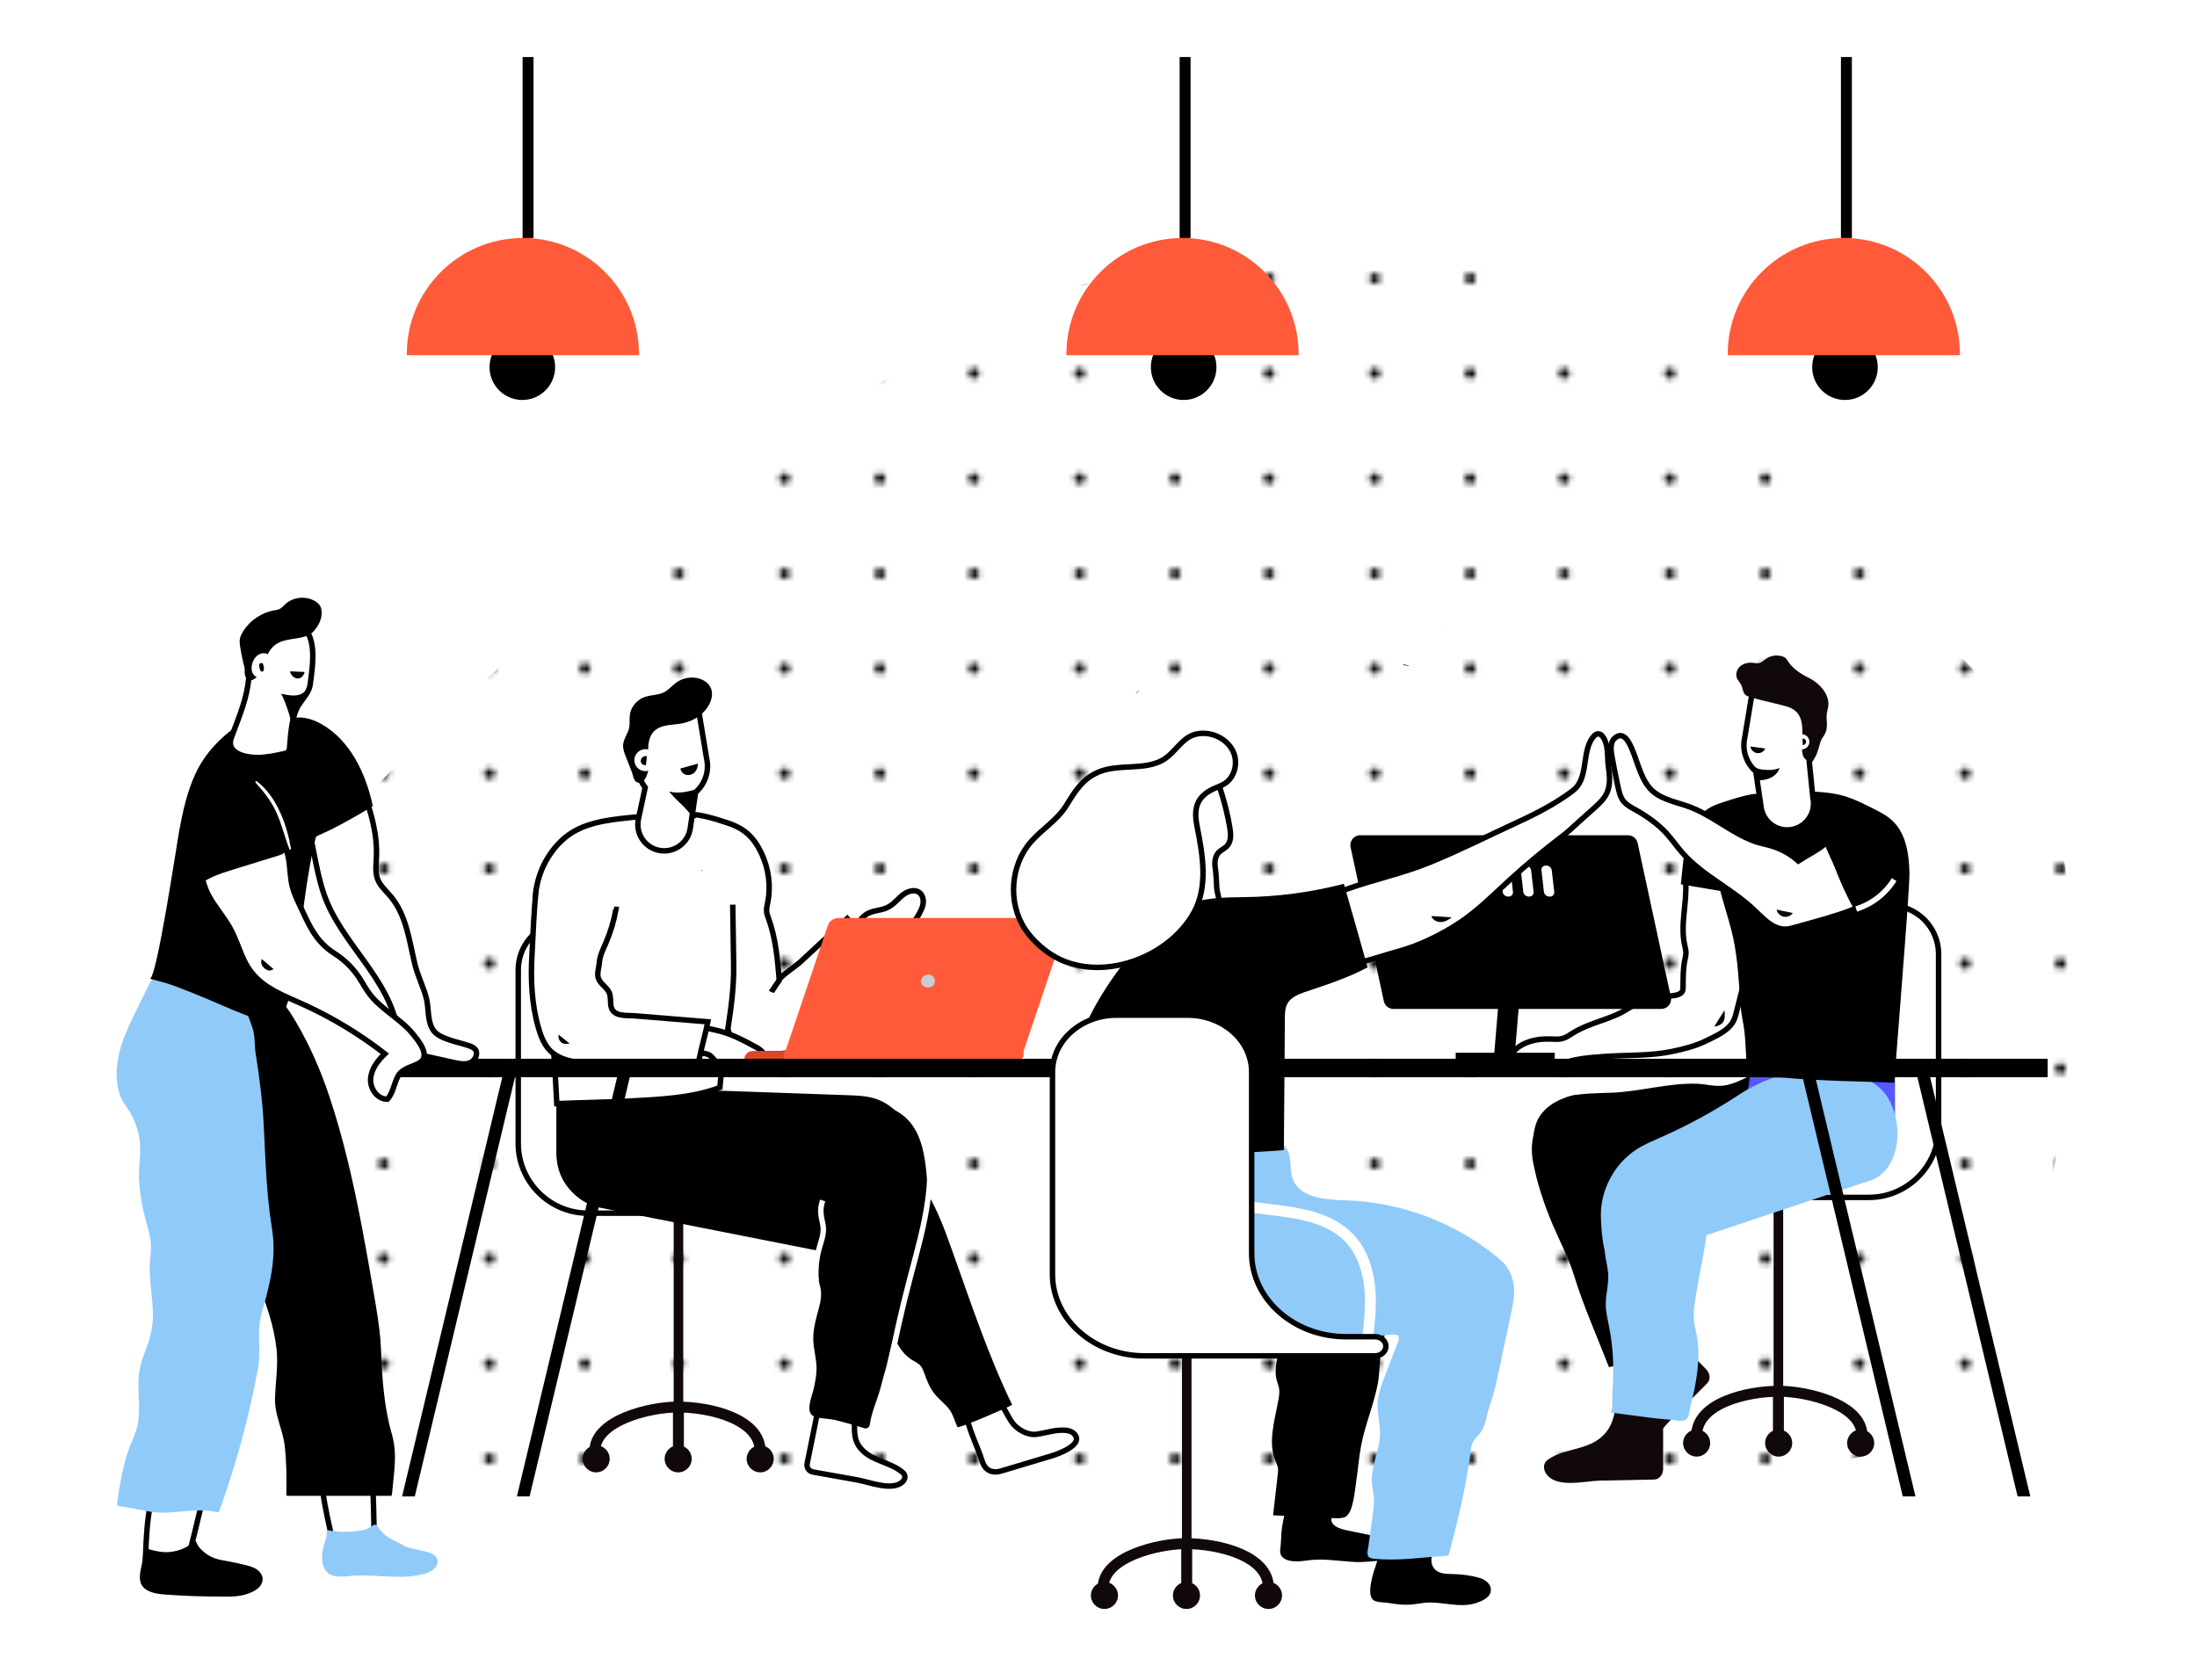 <?xml version="1.0" encoding="utf-8"?>
<!-- Generator: Adobe Illustrator 16.0.0, SVG Export Plug-In . SVG Version: 6.00 Build 0)  -->
<!DOCTYPE svg PUBLIC "-//W3C//DTD SVG 1.1//EN" "http://www.w3.org/Graphics/SVG/1.1/DTD/svg11.dtd">
<svg version="1.1" xmlns="http://www.w3.org/2000/svg" xmlns:xlink="http://www.w3.org/1999/xlink" x="0px" y="0px"
	 width="401.98px" height="307.485px" viewBox="0 0 401.98 307.485" enable-background="new 0 0 401.98 307.485"
	 xml:space="preserve">
<pattern  x="-43.101" y="-79.099" width="54" height="54" patternUnits="userSpaceOnUse" id="New_Pattern_2" viewBox="0 -54 54 54" overflow="visible">
	<g>
		<polygon fill="none" points="0,-54 54,-54 54,0 0,0 		"/>
		<polygon fill="#FFFFFF" points="54,0 0,0 0,-54 54,-54 		"/>
		<path d="M4.329-49.388c0.037-0.533,0.499-0.935,1.032-0.898c0.533,0.037,0.935,0.499,0.898,1.032
			c-0.037,0.533-0.499,0.935-1.032,0.898C4.694-48.393,4.292-48.855,4.329-49.388z"/>
		<path d="M23.685-49.388c0.037-0.533,0.499-0.935,1.032-0.898s0.935,0.499,0.897,1.032c-0.037,0.533-0.499,0.935-1.032,0.898
			S23.647-48.855,23.685-49.388z"/>
		<path d="M41.148-49.388c0.037-0.533,0.499-0.935,1.032-0.898c0.533,0.037,0.935,0.499,0.897,1.032
			c-0.037,0.533-0.499,0.935-1.032,0.898C41.513-48.393,41.111-48.855,41.148-49.388z"/>
		<path d="M4.329-32.024c0.037-0.533,0.499-0.935,1.032-0.897c0.533,0.037,0.935,0.499,0.898,1.032s-0.499,0.935-1.032,0.897
			C4.694-31.029,4.292-31.491,4.329-32.024z"/>
		<path d="M23.685-32.024c0.037-0.533,0.499-0.935,1.032-0.897s0.935,0.499,0.897,1.032s-0.499,0.935-1.032,0.897
			S23.647-31.491,23.685-32.024z"/>
		<path d="M41.148-32.024c0.037-0.533,0.499-0.935,1.032-0.897c0.533,0.037,0.935,0.499,0.897,1.032s-0.499,0.935-1.032,0.897
			C41.513-31.029,41.111-31.491,41.148-32.024z"/>
		<path d="M4.329-14.66c0.037-0.533,0.499-0.935,1.032-0.897c0.533,0.037,0.935,0.499,0.898,1.032s-0.499,0.935-1.032,0.897
			C4.694-13.665,4.292-14.127,4.329-14.66z"/>
		<path d="M23.685-14.66c0.037-0.533,0.499-0.935,1.032-0.897s0.935,0.499,0.897,1.032s-0.499,0.935-1.032,0.897
			C24.049-13.665,23.647-14.127,23.685-14.66z"/>
		<path d="M41.148-14.66c0.037-0.533,0.499-0.935,1.032-0.897c0.533,0.037,0.935,0.499,0.897,1.032s-0.499,0.935-1.032,0.897
			C41.513-13.665,41.111-14.127,41.148-14.66z"/>
	</g>
</pattern>
<g id="BACKGROUND" display="none">
	<rect id="XMLID_28_" x="-43.101" y="-79.099" display="inline" fill="#FFFFFF" width="500" height="500"/>
</g>
<g id="OBJEKTS">
	<g id="XMLID_55_" display="none">
	</g>
	<g id="XMLID_122_" display="none">
	</g>
	<path fill="url(#New_Pattern_2)" d="M113.712,270.612c-2.69-0.027-5.38-0.056-8.07-0.084c-17.366-0.18-35.972-0.747-50.057-10.905
		c-20.873-15.055-26.916-43.941-18.685-67.099c8.457-23.792,25.435-42.897,43.153-59.88c20.47-19.62,42.513-37.359,65.808-52.96
		c23.938-16.032,49.826-30.021,77.814-34.033c25.09-3.596,51.098,1.417,73.364,13.417c8.043,4.334,16.313,7.721,21.879,15.063
		c8.485,11.191,16.295,22.41,26.146,32.531c8.137,8.361,17.626,16.083,23.913,25.96c6.9,10.842,9.145,23.478,9.822,36.124
		c1.283,23.95-2.047,48.138-9.754,70.851c-2.556,7.531-5.836,15.245-12.062,20.194c-5.258,4.181-12.017,5.902-18.607,7.201
		c-28.53,5.626-57.853,5.347-86.932,5.045C205.534,271.563,159.623,271.087,113.712,270.612z"/>
	<path d="M237.07,285.725c0.752,0.014,1.505-0.083,2.074-0.165c2.95-0.425,5.912,0.138,8.86,0.283
		c1.463,0.072,2.834-0.146,4.279-0.226c1.122-0.062,2.186,0.029,3.135-0.751c0.532-0.438,0.871-1.169,0.675-1.829
		c-0.281-0.945-1.416-1.291-2.382-1.49c-2.359-0.487-4.72-0.974-7.079-1.461c-0.952-0.196-2.8-0.601-3.015-1.781
		c-0.104-0.57,0.226-1.53,0.281-2.13c0.068-0.748,0.12-1.497,0.152-2.247c0.061-1.36,0.495-2.689-1.222-2.782
		c-1.835-0.099-3.67-0.197-5.505-0.297c-0.175-0.009-0.357-0.017-0.515,0.059c-0.274,0.133-0.377,0.466-0.45,0.762
		c-0.251,1.012-0.502,2.023-0.753,3.035c-0.39,1.571-0.78,3.146-1.027,4.747c-0.176,1.137-0.154,2.284-0.265,3.427
		c-0.067,0.699-0.256,1.397,0.259,1.98C235.145,285.506,236.107,285.707,237.07,285.725z"/>
	<path d="M250.773,291.895c0.099,0.47,0.31,0.835,0.679,1.021c0.733,0.369,1.988,0.303,2.794,0.445
		c1.324,0.234,2.672,0.378,4.018,0.26c0.997-0.087,1.979-0.315,2.979-0.356c2.848-0.117,5.756,0.973,8.565,0.166
		c0.97-0.278,2.609-0.904,2.901-2.011c0.384-1.454-0.911-2.37-2.115-2.706c-1.549-0.432-3.157-0.628-4.766-0.669
		c-0.65-0.016-1.309-0.008-1.943-0.153c-1.616-0.372-2.249-1.678-1.886-3.176c0.484-1.998,0.947-4.002,1.418-6.004
		c-3.291-0.453-6.628,0.098-9.904,0.647c-0.203,0.034-0.423,0.076-0.562,0.229c-0.104,0.114-0.145,0.271-0.181,0.421
		c-0.521,2.182-0.255,4.237-0.987,6.326C251.43,287.343,250.425,290.256,250.773,291.895z"/>
	<path fill="#FFFFFF" stroke="#000000" stroke-miterlimit="10" d="M159.35,166.923c0.629-0.222,1.308-0.329,1.962-0.48
		c1.245-0.288,1.976-0.883,2.86-1.751c0.562-0.552,1.136-1.123,1.859-1.434c2.305-0.99,3.467,1.015,2.621,2.996
		c-0.663,1.552-1.723,3.151-3.266,3.929c-1.705,0.859-3.449,0.914-4.981,2.133c-0.39,0.31-4.449,3.722-4.279,3.933
		c-0.761-0.946-2.409-3.004-2.318-4.279c1.139-0.331,1.909-1.131,2.562-2.094c0.638-0.941,1.222-1.98,2.188-2.58
		C158.807,167.14,159.074,167.021,159.35,166.923z"/>
	<g>
		<g>
			<rect id="XMLID_696_" x="123.26" y="218.864" fill="#110809" width="1.751" height="38.618"/>
			<path id="XMLID_695_" fill="none" stroke="#110809" stroke-width="2" stroke-miterlimit="10" d="M108.828,265.585
				c0-5.703,10.09-8.094,15.132-8.104c6.001-0.012,15.132,2.201,15.132,8.104"/>
			
				<line id="XMLID_694_" fill="none" stroke="#110809" stroke-width="2" stroke-miterlimit="10" x1="124.13" y1="267.11" x2="124.13" y2="257.638"/>
			<circle id="XMLID_693_" fill="#110809" cx="139.092" cy="266.961" r="2.476"/>
			<circle id="XMLID_692_" fill="#110809" cx="124.085" cy="266.961" r="2.476"/>
			<circle id="XMLID_691_" fill="#110809" cx="109.078" cy="266.961" r="2.476"/>
			<path id="XMLID_690_" fill="#FFFFFF" stroke="#000000" stroke-miterlimit="10" d="M122.435,205.901v-28.413
				c0-4.918-3.986-8.904-8.904-8.904h-9.805c-4.917,0-8.904,3.986-8.904,8.904v31.765c0,7.016,5.74,12.756,12.756,12.756h14.685
				h17.279c0.829,0,1.501-0.672,1.501-1.501l0,0c0-0.829-0.672-1.501-1.501-1.501h-4.002
				C128.302,219.006,122.435,213.139,122.435,205.901z"/>
		</g>
		<g>
			<g id="XMLID_609_">
				<path id="XMLID_697_" fill="#FFFFFF" stroke="#000000" stroke-miterlimit="10" d="M184.42,259.064
					c0.237,0.425,0.484,0.844,0.763,1.241c0.889,1.262,2.829,2.376,4.422,2.165c1.715-0.226,3.395-0.834,5.123-0.75
					c0.636,0.031,1.306,0.177,1.762,0.621c1.996,1.945-2.762,3.685-4.071,4.077c-2.978,0.893-5.956,1.785-8.934,2.678
					c-0.559,0.167-1.143,0.336-1.717,0.231c-1.222-0.175-1.745-0.991-2.082-2.017c-0.429-1.306-0.941-2.558-1.458-3.846
					c-0.834-2.079-1.496-4.227-1.977-6.415c-0.134-0.61-0.253-1.253-0.079-1.853c0.255-0.877,1.186-1.624,2.1-1.622
					c0.409,0.001,0.806,0.126,1.196,0.249C182.224,254.694,183.081,256.658,184.42,259.064z"/>
				<path d="M167.488,213.361c0.063-1.976-0.19-3.951-0.88-5.798c-1.082-2.898-3.331-5.439-6.257-6.446
					c-1.654-0.568-3.432-0.636-5.18-0.697c-7.555-0.268-15.111-0.534-22.666-0.802c-6.572-0.231-14.167,5.095-13.966,12.311
					c0.124,4.461,3.168,9.095,7.979,9.241c0.106,0.004,0.211-0.008,0.316-0.004c7.178,0.039,14.356,0.078,21.534,0.117
					c5.044,0.027,11.625,2.118,16.181-0.665c0.635-0.389,1.235-0.857,1.659-1.47c0.496-0.715,0.72-1.58,0.889-2.434
					C167.314,215.613,167.452,214.487,167.488,213.361z"/>
				<path id="XMLID_666_" d="M137.985,210.902c6.931,3.768-5.85,10.246-12.51,10.267l-11.573,0.019
					c-6.702,0-11.899-3.359-12.109-9.971v-19.998l25.66,0.063C127.453,191.282,130.456,206.809,137.985,210.902z"/>
				<path d="M163.063,214.011c-5.386-3.591-27.126-8.866-30.088-10.031c-5.867-2.31-12.333-3.274-18.603-2.447
					c-5.316,0.701-10.892,1.6-12.212,7.6c-1.182,5.373,2.216,10.687,7.589,11.869c0.122,0.026,0.243,0.039,0.364,0.065l49.933,9.86
					c0.11,0.029,0.217,0.065,0.33,0.09c0.267,0.06,0.533,0.103,0.804,0.134c3.921,0.445,7.078-1.837,7.944-5.775
					C170.072,221.066,167.609,217.042,163.063,214.011z"/>
				<path id="XMLID_698_" fill="#FFFFFF" stroke="#000000" stroke-miterlimit="10" d="M156.342,261.431
					c0.02,1.497,0.229,2.812,1.563,4.079c1.96,1.864,5.001,2.128,7.109,3.823c0.19,0.152,0.377,0.323,0.476,0.546
					c0.193,0.435-0.007,0.963-0.351,1.292c-1.851,1.766-6.103,0.036-8.26-0.349c-2.715-0.483-5.429-0.968-8.144-1.452
					c-0.723-0.126-1.199-0.823-1.054-1.542l1.564-7.739l0.223-1.146c0.37-1.899,2.229-3.123,4.119-2.712
					c1.634,0.355,2.762,1.893,2.764,3.593C156.35,260.384,156.334,260.918,156.342,261.431z"/>
				<path fill="#FFFFFF" stroke="#000000" stroke-miterlimit="10" d="M128.588,162.654c-0.214-1.121-0.428-2.241-0.642-3.362
					c0.816,4.858,1.596,9.722,2.339,14.592c0.701,4.595,1.158,9.265,2.635,13.695c0.487,1.501,1.219,4.16,2.917,4.769
					c2.154,0.771,3.576,0.449,5.742,0.473c0.931,0.01,1.875,0.018,2.774-0.223c2.51-0.67,4.121-3.086,5.222-5.438
					c1.227-2.621,2.451-4.329,4.796-6.046c1.63-1.193,3.201-2.467,4.706-3.815c0.554-0.496,1.948-1.384,2.205-2.077
					c0.29-0.781-0.187-1.059-0.75-1.633c-1.814-1.849-3.82-3.538-5.529-5.487c-1.694,1.567-3.388,3.135-5.081,4.702
					c-1.206,1.115-2.411,2.23-3.616,3.347c-0.58,0.536-3.768,2.673-3.723,3.203c-0.322-3.804-0.655-7.659-1.956-11.247
					c-0.149-0.412-0.313-0.826-0.358-1.262c-0.061-0.579,0.089-1.155,0.204-1.726c0.602-3.005,0.158-6.187-1.143-8.954
					c-1.381-2.938-3.117-4.558-6.146-5.553c-1.826-0.6-3.663-1.202-5.564-1.482c-0.319-0.047-0.75-0.014-0.822,0.3
					c-0.028,0.123,0.015,0.25,0.042,0.373 M129.931,167.521c0.091-0.015,0.193-0.032,0.318-0.054L129.931,167.521z M129.622,167.573
					c0,0,0.044-0.007,0.108-0.018L129.622,167.573z"/>
				<path d="M185.186,257.074c-4.394-9.104-7.546-18.642-10.941-28.151c-1.625-4.555-3.305-9.234-6.294-13.1
					c-1.386-1.792-2.65-3.175-4.944-3.669c-2.058-0.443-4.243-0.201-6.275,0.259c-1.137,0.257-2.152,0.858-3.276,1.11
					c-1.518,0.342-3.866-0.021-4.467,1.889c-0.271,0.859-0.114,1.791,0.091,2.669c0.336,1.446,0.796,2.864,1.371,4.234
					c0.74,1.763,1.673,3.446,2.295,5.255c0.473,1.378,0.763,2.817,1.313,4.166c0.882,2.161,2.429,4.031,4.328,5.39
					c1.151,0.823,2.466,1.5,3.276,2.661c0.595,0.852,0.648,1.729,0.998,2.652c0.917,2.422,1.968,5.012,4.16,6.39
					c0.578,0.363,1.235,0.642,1.665,1.173c0.292,0.362,0.452,0.811,0.609,1.249c0.473,1.322,0.985,2.658,1.854,3.761
					c0.785,0.995,1.822,1.753,2.619,2.734c0.841,1.036,1.048,2.236,1.627,3.403C175.364,261.488,185.246,257.198,185.186,257.074z"
					/>
				<path fill="#FFFFFF" stroke="#000000" stroke-miterlimit="10" d="M119.157,149.216c-1.299,0.134-2.598,0.268-3.897,0.401
					c-4.136,0.426-8.527,0.953-11.762,3.566c-3.845,3.107-6.187,8.642-5.354,13.533c0.458,2.689,1.307,5.312,1.599,8.03
					c0.972,9.051,1.684,18.13,2.134,27.222c4.396-0.204,8.8-0.239,13.2-0.471c5.393-0.282,11.466-0.52,16.639-2.478
					c0.603-7.498,2.639-14.906,2.522-22.434c-0.057-3.679-0.114-7.357-0.171-11.036"/>
				<path d="M166.35,237.204c0.102-0.216,0.202-0.433,0.299-0.651c0.194-0.438,0.34-0.89,0.462-1.353
					c1.419-5.382,3.297-11.216,2.714-17.025c-0.509-5.073-0.467-11.528-5.397-14.616c-4.095-2.564-9.796-4.242-13.347,0.011
					c-0.746,0.894-1.252,1.97-1.562,3.093c-2.167,7.875,1.455,14.663,0.415,22.037c-0.261,1.853-0.521,3.749-0.146,5.582
					c0.125,0.609,0.319,1.205,0.401,1.821c0.2,1.513-0.287,3.02-0.688,4.492c-0.425,1.563-0.759,3.174-0.688,4.793
					c0.073,1.663,0.573,3.29,0.591,4.955c0.013,1.221-0.233,2.429-0.478,3.625c-0.316,1.544-1.824,4.667,0.183,5.303
					c1.232,0.391,2.664,0.313,3.939,0.645c0.418,0.109,3.508,0.904,5.091,1.443c0.465,0.159,0.941-0.158,1.005-0.646
					c0.289-2.188,1.341-4.491,1.917-6.556c0.761-2.73,1.468-5.475,2.122-8.231c0.314-1.325,0.616-2.654,1.038-3.948
					C164.769,240.292,165.608,238.775,166.35,237.204z"/>
				<path fill="#FFFFFF" stroke="#000000" stroke-miterlimit="10" d="M129.28,138.759l-1.551-9.396l-6.058,1.409
					c-3.843,0.894-6.234,4.734-5.34,8.578l0.534,2.297c0.216,0.928,0.629,1.757,1.179,2.462l-1.218,5.698
					c-0.615,2.682,1.135,5.333,3.842,5.822c2.708,0.489,5.274-1.383,5.636-4.111l0.962-6.517
					C128.979,143.5,129.832,141.131,129.28,138.759z"/>
				<path fill="#FFFFFF" stroke="#000000" stroke-miterlimit="10" d="M130.914,188.501c2.857,0.629,4.926,1.787,7.45,3.142
					c2.173,1.165,2.595,3.313-0.293,3.835c-1.572,0.284-3.192,0.568-4.754,0.233c-1.638-0.352-2.108-1.297-3.163-2.354
					c-0.896-0.898-2.426-0.458-3.727-1.024c-0.505-0.221-1.014-0.552-1.196-1.071c-0.179-0.512,0.001-1.072,0.198-1.577
					c0.177-0.453,0.378-0.916,0.737-1.246c0.708-0.651,1.808-0.598,2.746-0.379C129.572,188.213,130.243,188.354,130.914,188.501z"
					/>
				<path id="XMLID_652_" d="M128.063,130.916c-1.001,0.78-2.223,1.286-3.475,1.501c-1.156,0.199-2.354,0.191-3.472,0.545
					c-3.01,0.954-2.603,4.275-2.343,6.817c0.091,0.895-0.714,3.906-1.958,3.427c-0.815,0-0.95-1.215-1.14-1.737
					c-0.369-1.01-0.783-2.005-1.174-3.006c-0.272-0.697-0.549-1.424-0.492-2.17c0.084-1.089,0.861-2.006,1.093-3.074
					c0.178-0.821,0.022-1.683,0.157-2.513c0.182-1.122,0.906-2.12,1.855-2.745c1.411-0.928,3.078-0.565,4.503-1.345
					c0.782-0.428,1.355-1.152,2.073-1.68c1.076-0.792,2.485-1.113,3.797-0.867c1.121,0.21,2.218,0.895,2.619,1.962
					c0.369,0.982,0.091,2.104-0.422,3.02C129.272,129.786,128.714,130.409,128.063,130.916z"/>
				<circle id="XMLID_650_" fill="#FFFFFF" cx="118.082" cy="139.105" r="2.013"/>
				<path fill="#FFFFFF" stroke="#000000" stroke-miterlimit="10" d="M98.142,162.438c-0.483,4.089-0.57,8.226-0.811,12.344
					c-0.262,4.484-0.052,9.043,1.209,13.379c0.396,1.359,0.909,2.722,1.832,3.796c3.349,3.903,11.608,2.297,16.159,2.296
					c3.751-0.002,7.501-0.004,11.252-0.005c0.056-0.175,0.103-0.353,0.16-0.526c0.298-1.54,1.295-5.188,1.569-6.738
					c-2.379-0.194-4.759-0.389-7.138-0.583c-2.055-0.168-4.11-0.336-6.165-0.504c-1.652-0.135-4.17,0.248-4.449-1.94
					c-0.098-0.769,0.014-1.582-0.291-2.294c-0.453-1.06-1.727-1.648-2.024-2.762c-0.224-0.837,0.152-1.866,0.209-2.716
					c0.085-1.261,0.676-2.423,1.179-3.582c0.86-1.986,1.488-4.072,1.867-6.202c-0.119-0.008-0.238-0.016-0.357-0.023"/>
			</g>
		</g>
	</g>
	<path id="XMLID_587_" fill="#DD442A" d="M179.791,193.849h-43.597l0,0c0-0.841,0.683-1.523,1.524-1.523h42.073V193.849z"/>
	<path id="XMLID_586_" fill="#FF5A39" d="M187.281,192.326h-43.565l7.77-23.009c0.267-0.791,1.06-1.329,1.957-1.329h39.27
		c1.382,0,2.369,1.236,1.958,2.455L187.281,192.326z"/>
	<path id="XMLID_585_" fill="#FF5A39" d="M186.521,193.849h-43.014v-1.523l43.774-2v2.764
		C187.281,193.509,186.94,193.849,186.521,193.849z"/>
	<path id="XMLID_582_" fill="#C9CDD1" d="M169.778,180.701c-0.85-0.036-1.656-0.724-1.083-1.724c0.239-0.416,0.721-0.636,1.23-0.661
		c0.024-0.001,0.047-0.005,0.068-0.01c0.024,0.013,0.051,0.024,0.083,0.033C171.488,178.692,171.366,180.768,169.778,180.701z"/>
	<path fill="#FFFFFF" stroke="#000000" stroke-miterlimit="10" d="M142.667,179.154c-0.106,0.325-0.33,0.596-0.534,0.87
		c-0.206,0.277-0.395,0.566-0.568,0.866c-0.131,0.228-0.319,0.403-0.423,0.646"/>
	<path d="M122.418,144.846c1.325,1.651,3.103,2.917,4.295,4.666c0.141-1.117,0.283-2.234,0.424-3.352
		c0.077-0.608,0.283-1.157,0.417-1.733C125.771,144.84,124.284,145.303,122.418,144.846z"/>
	<path d="M124.5,140.631c0.058,0.567,0.535,1.051,1.093,1.17c0.558,0.119,1.162-0.105,1.552-0.522
		c0.389-0.417,0.57-1.006,0.542-1.576c-0.035-0.014-0.076,0.029-0.061,0.063"/>
	<path d="M118.366,138.376c-0.331-0.068-0.699,0.045-0.919,0.301s-0.274,0.65-0.113,0.947c0.161,0.297,0.536,0.467,0.861,0.375"/>
	<path fill="none" stroke="#FFFFFF" stroke-miterlimit="10" d="M149.326,234.336c-0.172-2.056,0.039-4.143,0.618-6.123
		c0.432-1.477,0.936-2.786,0.585-4.304c-0.343-1.483-0.565-2.689,0.004-4.223"/>
	<path fill="none" stroke="#FFFFFF" stroke-miterlimit="10" d="M168.577,205.38c3.46,8.894,0.496,18.821-1.951,28.045
		c-1.593,6.005-2.958,12.07-4.092,18.178"/>
	<path d="M102.208,189.34c-0.073,0.365-0.005,0.756,0.187,1.075c0.105,0.175,0.248,0.329,0.423,0.434
		c0.414,0.244,0.933,0.18,1.408,0.106"/>
	<path d="M124.609,170.478c0.039-0.032,0.078-0.065,0.117-0.098"/>
	<circle cx="216.571" cy="67.194" r="6"/>
	<circle cx="337.571" cy="67.194" r="6"/>
	<circle cx="95.571" cy="67.194" r="6"/>
	<path fill="#FF5A39" d="M116.916,65.001v-0.206c0-11.731-9.51-21.242-21.242-21.242l0,0c-11.732,0-21.242,9.51-21.242,21.242v0.206
		H116.916z"/>
	<path fill="#FF5A39" d="M358.604,65.001v-0.206c0-11.731-9.51-21.242-21.242-21.242l0,0c-11.731,0-21.242,9.51-21.242,21.242v0.206
		H358.604z"/>
	<line fill="none" stroke="#000000" stroke-width="2" stroke-miterlimit="10" x1="337.834" y1="10.437" x2="337.834" y2="43.553"/>
	<path fill="#FF5A39" d="M237.604,65.001v-0.206c0-11.731-9.51-21.242-21.242-21.242l0,0c-11.731,0-21.242,9.51-21.242,21.242v0.206
		H237.604z"/>
	<line fill="none" stroke="#000000" stroke-width="2" stroke-miterlimit="10" x1="216.834" y1="10.437" x2="216.834" y2="43.553"/>
	<line fill="none" stroke="#000000" stroke-width="2" stroke-miterlimit="10" x1="96.618" y1="10.437" x2="96.618" y2="43.553"/>
	<path fill="#FFFFFF" stroke="#000000" stroke-miterlimit="10" d="M307.948,180.114c-0.009,1.02,0.082,1.461-0.812,1.847
		c-0.888,0.383-2.292,0.283-3.259,0.461c-2.124,0.39-4.238,1.004-6.065,2.188c-3.136,2.03-6.882,2.43-10.153,4.513
		c-0.546,0.348-1.091,0.723-1.713,0.903c-0.775,0.226-1.601,0.134-2.408,0.106c-2.343-0.08-4.838,0.487-6.483,2.158
		c-0.563,0.571-1.024,1.446-0.638,2.15c0.198,0.362,0.579,0.585,0.957,0.755c2.847,1.285,5.842,0.444,8.599-0.611
		c2.314-0.887,5.179-1.072,7.646-1.252c4.108-0.299,8.274-0.072,12.329-0.918c2.176-0.454,4.377-1.014,6.374-2.015
		c1.828-0.917,4.097-1.84,4.979-3.849c0.17-0.387,0.274-0.799,0.378-1.208c0.762-3.002,1.523-6.005,2.285-9.008
		c0.579-2.287,0.512-4.686,0.447-7.048c-0.054-1.983-0.399-3.957-1.017-5.843c-0.458-1.401-0.908-3.189-1.705-4.424
		c-0.804-1.247-2.192-2.098-3.669-2.247c-2.967-0.3-5.785,1.63-5.591,4.771c0.238,3.838-1.029,7.619-0.182,11.435
		c0.101,0.456,0.226,0.912,0.227,1.379c0.002,0.457-0.113,0.904-0.206,1.351C307.963,177.173,307.961,178.633,307.948,180.114z"/>
	<path id="XMLID_9_" fill="#110809" d="M298.244,248.744c1.195,1.785,2.052,3.478,1.734,5.859c-0.467,3.499-3.323,5.819-4.077,9.217
		c-0.067,0.306-0.117,0.631-0.036,0.96c0.158,0.642,0.789,1.136,1.403,1.297c3.304,0.869,6.194-3.985,8.061-5.865
		c2.35-2.364,4.698-4.729,7.048-7.094c0.627-0.626,0.542-1.766-0.188-2.521l-7.865-8.127l-1.156-1.209
		c-1.916-2.004-4.787-2.225-6.363-0.49c-1.362,1.499-1.253,4.063,0.126,6.076C297.384,247.51,297.833,248.132,298.244,248.744z"/>
	<g>
		<rect id="XMLID_106_" x="324.512" y="215.976" fill="#110809" width="1.751" height="38.617"/>
		<path id="XMLID_105_" fill="none" stroke="#110809" stroke-width="2" stroke-miterlimit="10" d="M340.695,262.697
			c0-5.702-10.09-8.094-15.132-8.104c-6.002-0.012-15.132,2.201-15.132,8.104"/>
		
			<line id="XMLID_104_" fill="none" stroke="#110809" stroke-width="2" stroke-miterlimit="10" x1="325.393" y1="264.221" x2="325.393" y2="254.75"/>
		<circle id="XMLID_103_" fill="#110809" cx="310.431" cy="264.073" r="2.476"/>
		<circle id="XMLID_102_" fill="#110809" cx="325.438" cy="264.073" r="2.476"/>
		<circle id="XMLID_100_" fill="#110809" cx="340.444" cy="264.073" r="2.476"/>
		<path id="XMLID_99_" fill="#FFFFFF" stroke="#000000" stroke-miterlimit="10" d="M327.088,203.012v-28.413
			c0-4.917,3.986-8.904,8.903-8.904h9.805c4.918,0,8.904,3.987,8.904,8.904v31.765c0,7.016-5.74,12.756-12.756,12.756h-14.686
			H309.98c-0.828,0-1.5-0.672-1.5-1.5l0,0c0-0.829,0.672-1.501,1.5-1.501h4.002C321.22,216.119,327.088,210.25,327.088,203.012z"/>
	</g>
	<path id="XMLID_98_" fill="#110809" d="M295.568,257.779c-0.382,2.114-0.943,3.927-2.827,5.417c-2.77,2.19-6.436,1.871-9.339,3.788
		c-0.262,0.173-0.524,0.372-0.694,0.665c-0.333,0.571-0.223,1.365,0.106,1.908c1.771,2.922,7.223,1.442,9.871,1.391
		c3.332-0.065,6.665-0.132,9.997-0.197c0.887-0.014,1.618-0.893,1.618-1.943l-0.001-11.31l0.011-1.673
		c0.017-2.771-1.894-4.928-4.231-4.777c-2.021,0.13-3.727,2.049-4.135,4.454C295.809,256.295,295.699,257.055,295.568,257.779z"/>
	<g>
		<path fill="#7A483A" d="M314.097,186.582h-0.003c0.012-0.039,0.018-0.08,0.028-0.119L314.097,186.582z"/>
		<polygon fill="#7A483A" points="320.792,154.754 320.662,155.374 320.662,155.374 		"/>
		<path fill="#7A483A" d="M314.204,186.111c-0.021,0.12-0.052,0.235-0.081,0.352l0.095-0.451
			C314.211,186.044,314.21,186.078,314.204,186.111z"/>
		<polygon fill="#7A483A" points="307.525,161.821 308.583,153.098 307.546,161.824 		"/>
		<path d="M308.892,153.188c0.777-2.314,2.109-4.475,4.349-5.602c0.67-0.337,1.386-0.573,2.099-0.807
			c1.826-0.6,3.663-1.203,5.564-1.483c0.319-0.047,0.75-0.014,0.822,0.301c0.028,0.123-0.015,0.249-0.042,0.373
			c-0.111,0.501,0.159,0.935,0.092,1.425c-0.088,0.637-0.327,1.283-0.486,1.905c-0.33,1.288-0.658,2.633-0.52,3.972
			c0.207,2.007-0.852,3.697-0.852,5.632c-0.066,0.318-0.987,4.842-1.018,4.837l-11.354-1.917
			C307.895,158.894,307.968,155.942,308.892,153.188z"/>
	</g>
	<path d="M280.593,209.393c-0.127-1.106-0.003-2.336,0.437-3.691c0.817-2.524,3.266-4.23,5.817-4.963
		c2.551-0.732,5.251-0.669,7.903-0.766c5.305-0.191,10.633-1.866,15.911-1.644c1.368,0.058,2.718,0.435,4.086,0.382
		c3.606-0.139,6.585-3.189,10.187-3.426c1.179-0.077,2.358,0.156,3.489,0.499c1.85,0.56,3.659,1.451,4.919,2.916
		c2.474,2.876,2.25,7.263,0.833,10.782c-0.571,1.421-1.323,2.79-2.385,3.895c-1.492,1.553-3.481,2.464-5.499,3.122
		c-2.323,0.759-4.245,0.707-6.672,0.688c-5.389-0.044-10.777-0.088-16.167-0.132c-3.961-0.031-7.906,0.48-11.874,0.156
		C286.688,216.811,281.158,214.312,280.593,209.393z"/>
	<path d="M284.583,201.987c1.954-1.496,4.302-2.212,7.032-1.229c1.368,0.491,2.565,1.396,3.526,2.487
		c4.842,5.49,5.793,14.57,7.221,21.452c0.831,4.01,1.562,8.039,2.189,12.086c0.179,1.156,2.213,11.48,1.536,11.819
		c-0.662,0.332-11.788,1.364-11.693,1.609c-2.139-5.56-4.658-11.125-6.396-16.807c-0.985-3.217-2.581-6.189-3.898-9.274
		c-1.53-3.584-2.871-7.621-3.595-11.453C279.684,208.337,281.079,204.669,284.583,201.987z"/>
	<path id="XMLID_94_" fill="#5757FF" d="M314.407,210.068c-0.131,0.175-0.257,0.354-0.374,0.54c-3.401,5.41,5.725,6.724,9.015,6.729
		c0.001,0,11.573,0.019,11.573,0.019c6.702,0,11.898-3.359,12.109-9.971c0,0,0-19.998-0.001-19.998
		c-4.771,0.012-9.544,0.023-14.316,0.035c-2.858,0.007-6.027-0.375-8.859,0.021c-2.027,0.284-1.773-0.175-2.61,1.825
		c-1.051,2.509-0.508,6.491-0.966,9.221c-0.583,3.472-1.705,6.949-3.943,9.667C315.502,208.801,314.91,209.402,314.407,210.068z"/>
	<path fill="#90CAF9" d="M304.022,226.759c-0.74-0.283-1.695-1.564-2.507-1.368c-0.75,0.182-1.418,1.583-1.737,2.198
		c-0.872,1.681-1.361,3.594-2.621,5.052c-0.118,0.137-0.248,0.272-0.417,0.336c-0.368,0.141-0.766-0.103-1.06-0.364
		c-2.421-2.159-2.593-6.497-2.758-9.526c-0.273-5.017,2.333-10.091,6.571-12.788c1.407-0.896,2.958-1.537,4.482-2.212
		c4.949-2.191,9.715-4.795,14.232-7.774c1.961-1.293,3.814-2.169,5.981-3.012c3.693-1.437,7.693-1.881,11.609-1.248
		c4.76,0.77,9.539,1.739,11.049,8.504c1.174,5.256-0.857,10.102-4.398,11.388c-0.08,0.029-0.162,0.047-0.241,0.075l-32.86,10.979
		c-0.069,0.029-0.132,0.063-0.205,0.09c-0.172,0.063-0.351,0.115-0.539,0.158C307.078,227.599,305.464,227.312,304.022,226.759z"/>
	<path d="M314.948,149.756c0.315-0.778,0.736-1.492,1.334-2.049c3.036-2.827,7.839-2.711,11.709-2.836
		c2.517-0.082,5.055-0.047,7.545,0.364c2.651,0.438,4.665,1.466,7.019,2.639c1.329,0.663,2.681,1.341,3.752,2.37
		c2.472,2.373,2.985,6.102,3.06,9.527c0.073,3.419-2.904,38.357-2.721,38.365c-4.396-0.204-8.801-0.239-13.199-0.47
		c-2.251-0.118-4.504-0.222-6.748-0.435c-1.226-0.116-2.464,0.021-3.688-0.117c-1.366-0.154-1.227-0.728-2.169-1.319
		c-0.472-0.297-0.884-0.056-1.197-0.457c-0.258-0.331-0.128-1.614-0.156-2.046c-0.094-1.463-0.149-2.929-0.3-4.389
		c-0.17-1.639-0.597-3.206-0.724-4.888c-0.312-4.145-0.47-8.321-1.352-12.396c-0.79-3.649-2.148-7.16-2.876-10.823
		c-0.5-2.515-0.688-5.151-0.177-7.68C314.278,152.038,314.511,150.835,314.948,149.756z"/>
	<path fill="#FFFFFF" stroke="#000000" stroke-miterlimit="10" d="M331.03,139.315c0.549-0.706,0.411-0.573,0.627-1.501l2.153-9.256
		l-13.017-3.028l-1.551,9.396c-0.552,2.373,0.301,4.742,2.014,6.242l0.962,6.518c0.361,2.728,2.929,4.6,5.636,4.111
		c2.708-0.489,4.458-3.141,3.843-5.822L331.03,139.315z"/>
	<path d="M322.011,142.792c1.546-0.056,3.171-0.748,3.607-2.327c-0.024,0.088-0.32,0.175-0.4,0.205
		c-0.76,0.286-1.632,0.265-2.426,0.193c-0.529-0.048-1.079-0.108-1.526-0.395c-0.042-0.027-0.087-0.057-0.136-0.051
		s-0.088,0.044-0.114,0.085c-0.143,0.219-0.068,0.624,0.101,0.811c0.16,0.178,0.311,0.293,0.374,0.539
		c0.063,0.238,0.069,0.502,0.102,0.746C321.602,142.674,321.798,142.741,322.011,142.792z"/>
	<path id="XMLID_86_" fill="#110809" d="M320.13,127.531c0.904,0.298,1.882,0.519,2.806,0.758c1.339,0.348,2.697,0.624,4.025,1.013
		c3.539,1.038,2.742,4.548,2.75,7.508c0.003,0.816,0.071,1.764,0.743,2.227c1.862,1.282,2.312-2.705,2.773-3.619
		c0.251-0.495,0.624-0.925,0.827-1.441c0.418-1.061,0.048-2.264,0.196-3.395c0.067-0.514,0.241-1.01,0.283-1.526
		c0.177-2.156-1.8-4.144-3.571-5.008c-1.421-0.694-2.933-1.661-3.808-3.016c-0.142-0.22-0.271-0.456-0.472-0.625
		c-0.153-0.129-0.34-0.213-0.529-0.278c-1.055-0.361-2.285-0.158-3.168,0.522c-0.275,0.213-0.525,0.472-0.849,0.603
		c-0.496,0.201-1.056,0.061-1.59,0.026c-0.785-0.052-1.613,0.152-2.193,0.684c-0.581,0.532-0.854,1.423-0.545,2.147
		c0.186,0.435,0.552,0.772,0.753,1.201c0.461,0.984,0.236,1.757,1.346,2.146C319.982,127.481,320.056,127.506,320.13,127.531z"/>
	<circle id="XMLID_84_" fill="#FFFFFF" cx="329.679" cy="135.747" r="1.379"/>
	<path fill="#90CAF9" d="M297.488,213.222c-1.209,1.912-1.962,4.115-2.515,6.307c-0.874,3.461-1.733,7.036-1.205,10.567
		c0.154,1.035,0.428,2.054,0.486,3.099c0.105,1.86-0.473,3.7-0.453,5.563c0.014,1.332,0.333,2.64,0.595,3.946
		c0.657,3.27,0.863,6.435,0.745,9.75c-0.039,1.067-0.085,2.136-0.138,3.203c-0.043,0.854,0.099,2.067-0.308,2.812
		c1.26,0.193,2.529,0.345,3.793,0.516c2.354,0.317,4.71,0.637,7.079,0.814c0.733,0.055,2.322,0.45,2.949-0.034
		c0.526-0.407,0.599-1.656,0.745-2.241c1.084-4.351,2.02-8.914,1.145-13.389c-0.158-0.808-0.374-1.605-0.462-2.423
		c-0.109-1.021-0.018-2.054,0.12-3.071c0.569-4.217,1.603-8.347,2.148-12.572c0.573-4.441,0.956-8.918,1.303-13.382
		c0.614-7.912-10.242-5.335-13.889-2.035C298.784,211.415,298.081,212.283,297.488,213.222z"/>
	<path fill="#110809" d="M264.735,115.056c-0.108,0-0.218,0-0.326,0C264.409,115.093,264.735,115.021,264.735,115.056z"/>
	<path fill="#FFFFFF" stroke="#000000" stroke-miterlimit="10" d="M334.26,154.125c-1.409,1.339-3.593,2.364-5.226,3.432
		c-1.415-1.271-3.117-2.221-4.941-2.761c-1.017-0.3-2.07-0.476-3.065-0.839c-4.521-1.652-8-5.057-12.659-6.574
		c-2.335-0.76-4.93-1.311-6.532-3.17c-1.968-2.284-2.349-5.701-3.798-8.291c-0.571-1.021-1.466-1.892-2.649-0.783
		c-0.911,0.854-0.595,2.525-0.404,3.6c0.289,1.637,0.633,3.263,0.977,4.889c0.501,2.374,0.768,3.205,2.913,4.368
		c2.139,1.159,4.258,2.605,5.923,4.387c1.075,1.15,1.959,2.465,2.994,3.652c3.645,4.177,8.95,6.531,12.991,10.326
		c1.95,1.831,4.022,4.332,6.974,3.516c0.956-0.264,12.203-3.238,11.838-3.884c-1.373-2.428-2.353-4.694-3.36-7.263
		C335.625,157.176,334.802,155.696,334.26,154.125z"/>
	<path stroke="#FFFFFF" stroke-miterlimit="10" d="M346.567,160.969c-1.568,2.546-4.084,4.493-6.942,5.373"/>
	<path fill="#FFFFFF" stroke="#000000" stroke-miterlimit="10" d="M257.244,121.669c-0.007,0.035-0.013,0.07-0.019,0.105"/>
	<g>
		<path d="M303.961,184.63h-49.007c-0.846,0-1.578-0.591-1.757-1.418l-6.086-28.188c-0.242-1.119,0.611-2.176,1.757-2.176h49.007
			c0.847,0,1.578,0.59,1.757,1.418l6.086,28.188C305.96,183.574,305.107,184.63,303.961,184.63z"/>
		<path d="M277.186,192.647l0.97-11.603c0.092-1.098-0.774-2.039-1.875-2.039c-0.979,0-1.794,0.75-1.875,1.725l-0.996,11.917h-7.067
			v1.202h18.132v-1.202H277.186z"/>
		<path fill="#FFFFFF" d="M268.821,159.289c-0.138-1.193-2.027-1.207-1.889,0c0.149,1.295,0.298,2.59,0.447,3.886
			c0.137,1.193,2.026,1.207,1.888,0C269.119,161.879,268.969,160.584,268.821,159.289z"/>
		<path fill="#FFFFFF" d="M272.597,159.289c-0.138-1.193-2.027-1.207-1.889,0c0.149,1.295,0.298,2.59,0.447,3.886
			c0.137,1.193,2.026,1.207,1.888,0C272.895,161.879,272.746,160.584,272.597,159.289z"/>
		<path fill="#FFFFFF" d="M276.374,159.289c-0.137-1.193-2.027-1.207-1.889,0c0.149,1.295,0.298,2.59,0.447,3.886
			c0.137,1.193,2.026,1.207,1.888,0C276.671,161.879,276.522,160.584,276.374,159.289z"/>
		<path fill="#FFFFFF" d="M280.15,159.289c-0.137-1.193-2.027-1.207-1.889,0c0.149,1.295,0.298,2.59,0.447,3.886
			c0.137,1.193,2.026,1.207,1.888,0C280.448,161.879,280.298,160.584,280.15,159.289z"/>
		<path fill="#FFFFFF" d="M283.926,159.289c-0.138-1.193-2.027-1.207-1.889,0c0.149,1.295,0.298,2.59,0.447,3.886
			c0.137,1.193,2.026,1.207,1.888,0C284.224,161.879,284.075,160.584,283.926,159.289z"/>
	</g>
	<path d="M315.513,184.889c0.13,0.86,0.14,1.869-0.51,2.448c-0.371,0.33-0.881,0.444-1.367,0.547"/>
	<path fill="#110809" d="M325.056,166.448c0.122,0.632,0.647,1.167,1.276,1.301c0.63,0.135,1.327-0.139,1.697-0.666"/>
	<path fill="#110809" d="M207.811,126.888c0.272-0.098,0.505-0.301,0.639-0.558C208.522,126.33,207.739,126.888,207.811,126.888z"/>
	<g>
		<rect id="XMLID_599_" x="69.571" y="193.749" width="305.083" height="3.374"/>
		<polygon id="XMLID_597_" points="371.479,273.839 369.157,273.839 350.173,194.398 352.496,194.398 		"/>
		<polygon id="XMLID_8_" points="350.47,273.839 348.149,273.839 329.166,194.398 331.488,194.398 		"/>
		<polygon id="XMLID_3_" points="73.57,273.839 75.892,273.839 94.875,194.398 92.553,194.398 		"/>
		<polygon id="XMLID_19_" points="94.578,273.839 96.899,273.839 115.882,194.398 113.561,194.398 		"/>
	</g>
	<path d="M255.866,227.395c-1.017-4.836-9.743-4.457-13.676-5.141c-5.339-0.928-10.688-1.821-16.018-2.783
		c-1.201-0.209-2.545-0.392-3.634,0.281c-0.603,0.371-1.035,0.956-1.434,1.531c-1.582,2.287-2.939,4.789-3.358,7.437
		c-0.419,2.648,0.226,5.471,2.175,7.155c1.763,1.525,4.29,1.937,6.7,2.248c1.463,0.19,2.861,0.526,4.304,0.773
		c0.833,0.143,1.666,0.041,2.367,0.516c2.088,1.412,1.521,4.771,0.967,6.938c-0.526,2.059-1.2,4.215-0.674,6.186
		c0.142,0.533,0.371,1.04,0.455,1.59c0.104,0.683-0.02,1.397-0.143,2.097c-0.653,3.698-1.952,7.662-0.532,11.159
		c0.168,0.414,0.384,0.814,0.455,1.262c0.058,0.368,0.015,0.751-0.028,1.129c-0.287,2.508-0.573,5.015-0.86,7.522
		c0.001-0.005,8.58,0.396,9.236,0.405c0.99,0.016,3.171,0.388,4.068-0.16c1.391-0.849,1.678-5.003,1.916-6.532
		c0.337-2.169,0.483-4.367,0.899-6.522c0.751-3.886,2.366-7.567,3.073-11.462c0.354-1.944,0.221-3.99,0.612-5.909
		c0.329-1.614,0.74-3.228,1.017-4.879c0.662-3.962,1.324-7.923,1.986-11.885c0.15-0.899,0.301-1.814,0.172-2.693
		C255.899,227.568,255.883,227.481,255.866,227.395z"/>
	<path fill="#90CAF9" d="M254.193,249.721c-0.252,0.653-0.503,1.306-0.755,1.959c-0.639,1.657-1.284,3.351-1.373,5.124
		c-0.088,1.781,0.392,3.544,0.429,5.326c0.063,3.033-1.48,5.647-1.506,8.597c-0.01,1.098,0.298,2.174,0.378,3.268
		c0.082,1.107-0.069,2.217-0.221,3.316c-0.244,1.779-0.487,3.559-0.732,5.338c-0.201,1.465-0.655,2.438,1.021,2.6
		c4.425,0.427,8.66-0.249,13.063-0.537c0.182-0.013,0.381-0.031,0.511-0.16c0.097-0.097,0.135-0.235,0.169-0.368
		c1.593-6.174,3.098-12.13,3.867-18.451c0.068-0.564,0.137-1.142,0.375-1.658c0.304-0.658,0.855-1.161,1.31-1.726
		c1.129-1.401,1.156-2.858,1.643-4.483c0.473-1.576,1.032-3.089,1.385-4.726c0.832-3.878,1.658-7.758,2.479-11.639
		c0.68-3.218,1.485-6.093-0.221-9.16c-0.554-0.994-1.429-1.765-2.313-2.481c-7.699-6.237-17.466-9.877-27.369-10.199
		c-3.705-0.12-8.358-0.359-9.746-3.798c-0.522-1.295-0.396-2.75-0.605-4.131c-0.614-4.031-6.872-4.975-10.132-3.923
		c-4.394,1.419-5.768,6.87-6.255,11.462c-0.398,3.758-0.661,7.632,0.42,11.253c1.61,5.396,6.114,9.606,11.271,11.867
		c4.056,1.778,8.482,2.431,12.873,2.689c3.356,0.198,6.669-0.436,9.989-0.811c2.356-0.266,1.993,0.398,1.239,2.355
		C254.988,247.657,254.59,248.689,254.193,249.721z"/>
	<path fill="#FFFFFF" stroke="#000000" stroke-miterlimit="10" d="M224.671,149.643c0.123,0.584,0.235,1.171,0.337,1.76
		c0.2,1.158,0.313,2.493-0.47,3.369c-0.454,0.509-1.138,0.765-1.597,1.269c-0.676,0.741-0.731,1.857-0.582,2.849
		c0.178,1.186,0.194,2.244,0.255,3.397c0.065,1.247,0.611,2.397,0.559,3.677c-0.1,2.409-1.861,4.012-4.192,3.85
		c-1.381-0.096-2.939-0.283-3.771-1.39c-0.406-0.541-0.567-1.223-0.719-1.882c-1.135-4.96-2.27-10.154-0.988-15.079
		c0.474-1.821,1.071-3.973,2.155-5.537c0.785-1.131,1.652-2.608,2.742-3.464c1.01-0.792,2.541-1.077,3.567-0.306
		c0.686,0.515,1.009,1.37,1.277,2.184C223.818,146.08,224.294,147.851,224.671,149.643z"/>
	<path fill="#FFFFFF" stroke="#000000" stroke-miterlimit="10" d="M237.278,170.211c0.302-1.816,1.331-3.547,2.947-4.501
		c1.736-1.025,3.535-2.022,5.445-2.73c0.251-0.093,0.503-0.185,0.755-0.274c4.991-1.781,10.24-2.876,15.15-4.881
		c5.434-2.218,10.661-4.858,15.985-7.313c3.586-1.653,7.041-3.426,10.196-5.805c2.677-2.018,1.836-6.056,3.118-8.829
		c0.551-1.194,1.593-2.434,2.555-0.814c0.895,1.505,0.636,3.498,0.854,5.165c0.216,1.658,0.437,3.341-0.297,4.921
		c-0.516,1.111-1.452,1.96-2.363,2.777c-0.88,0.789-1.76,1.577-2.64,2.366c-1.012,0.906-2.009,1.882-3.083,2.695
		c-3.359,2.541-6.601,5.239-9.71,8.081c-3.069,2.806-5.867,5.687-9.396,7.975c-3.401,2.205-7.311,4.088-11.211,5.128
		c-0.064,0.018-0.129,0.035-0.192,0.053c-3.896,1.061-7.46,2.648-11.64,2.217C240.5,176.105,236.655,173.971,237.278,170.211z"/>
	<path d="M234.908,210.445c-0.001,0.12-10.691,0.663-11.674,0.726c-1.93,0.122-4.409,0.712-6.308,0.39
		c-1.213-0.206-1.73-1.486-3.164-1.217c-0.861,0.163-1.881,0.473-2.514-0.132c-0.407-0.39-0.464-1.01-0.494-1.572
		c-0.223-4.023-0.444-8.048-0.667-12.071c-0.183-3.322-4.275-4.234-6.666-5.748c-1.627-1.031-3.255-2.062-4.883-3.093
		c3.055-6.586,7.295-12.298,12.303-17.516c5.245-5.465,8.971-5.961,16.644-6.036c6.201-0.06,12.395-0.883,18.396-2.443
		c1.435,5.09,2.954,10.226,4.334,15.292c-3.521,1.912-7.803,3.29-11.627,4.565c-1.14,0.432-2.364,0.933-2.984,1.981
		c-0.485,0.818-0.506,1.821-0.513,2.773C235.03,194.378,234.968,202.412,234.908,210.445z"/>
	<g display="none">
		
			<line display="inline" fill="none" stroke="#000000" stroke-miterlimit="10" x1="368.326" y1="327.018" x2="350.042" y2="327.018"/>
		<g display="inline">
			<g>
				<path d="M354.462,281.057c0.01-0.181,0.028-0.361,0.059-0.541c0.324-1.965,1.869-3.459,2.927-5.146
					c1.028-1.64,1.621-3.55,1.702-5.482c0.152-3.626,0.047-8.278,1.608-11.635c1.407-3.025,4.754-4.668,6.471-7.512
					c0.947-1.57,1.241-3.433,1.664-5.218c0.672-2.84,1.749-5.653,3.653-7.865c1.482-1.722,3.397-3.005,5.287-4.267
					c1.838-1.227,3.701-2.466,5.785-3.201c2.736-0.965,5.773-1.285,7.042,1.535c1.024,2.276,0.509,5.504-0.572,7.647
					c-0.939,1.865-2.428,3.384-3.827,4.934c-2.428,2.688-4.651,5.561-6.646,8.584c-0.557,0.845-1.109,1.737-1.234,2.74
					c-0.121,0.973,0.174,1.943,0.296,2.916c0.623,4.936-1.413,8.925-5.225,11.931c-3.01,2.373-4.888,3.717-5.646,7.825
					c-0.469,2.542-0.678,5.242-2.092,7.406c-0.577,0.884-1.332,1.636-2.017,2.44c-2.537,2.981-4.121,6.763-4.467,10.662
					c-0.173,1.95-0.585,6.351-3.721,5.466c-3.837-1.083-3.37-12.289-2.245-14.944c0.478-1.128,1.196-2.173,1.424-3.377
					C354.994,284.344,354.374,282.683,354.462,281.057z"/>
				<path fill="#5757FF" d="M338.833,287.575c-0.817-0.594-1.543-1.258-1.976-2.167c-1.17-2.458,0.638-4.142,0.773-6.454
					c0.123-2.093-1.684-3.413-2.83-4.869c-1.44-1.83-1.771-4.47-0.826-6.599c0.416-0.937,1.073-1.864,0.931-2.879
					c-0.104-0.743-0.621-1.35-1.008-1.993c-1.101-1.832-1.156-4.245-0.142-6.125c0.573-1.063,1.468-1.985,1.713-3.166
					c0.165-0.793,0.016-1.612-0.131-2.408c-0.477-2.578-0.934-5.19-0.766-7.807c0.073-1.145,0.283-2.324,0.943-3.263
					c0.591-0.841,1.609-1.526,2.676-1.245c1.115,0.295,1.263,1.186,1.656,2.082c1.14,2.598,1.443,4.933,1.942,7.719
					c0.088,0.488,0.202,0.985,0.487,1.391c0.314,0.446,0.8,0.732,1.258,1.029c2.95,1.913,5.358,5.069,5.341,8.586
					c-0.01,2.06-0.837,4.049-0.865,6.109c-0.007,0.527,0.051,1.087,0.368,1.508c0.292,0.387,0.756,0.594,1.188,0.813
					c1.283,0.647,2.495,1.573,3.106,2.874c0.691,1.472,0.517,3.214,0.027,4.765c-0.488,1.551-1.269,2.996-1.786,4.537
					c-0.129,0.384-0.242,0.783-0.203,1.186c0.094,0.961,0.882,1.418,1.399,2.127c0.553,0.758,0.604,1.257,0.894,2.108
					c0.771,2.263,1.571,4.117,1.202,6.589c-0.146,0.981-0.436,1.939-0.541,2.926c-0.211,1.97,0.319,3.933,0.624,5.891
					c0.202,1.304,0.69,4.342-0.647,5.242c-1.149,0.774-2.782-0.5-3.747-1.061c-3.034-1.764-5.171-3.181-5.654-6.811
					c-0.345-2.585-0.002-5.557-1.708-7.743C341.577,289.241,340.095,288.492,338.833,287.575z"/>
				<path fill="#5757FF" d="M358.81,289.166c0.739-1.937,1.739-3.772,2.98-5.434c0.902-1.207,1.927-2.326,2.729-3.602
					c1.286-2.045,1.96-4.422,3.206-6.49c1.91-3.17,5.726-4.981,9.225-3.173c1.229,0.635,2.274,1.568,3.294,2.503
					c1.139,1.045,2.269,2.11,3.216,3.332c1.902,2.451,2.989,5.421,4.048,8.338c1.25,3.444,2.5,6.89,3.75,10.334
					c0.594,1.638,1.986,5.372,0.619,6.992c-1.326,1.571-4.242-0.692-4.846-1.995c-0.396-0.855-0.999-1.612-1.744-2.189
					c-0.946-0.731-2.155-1.22-2.738-2.264c-0.606-1.087-0.5-2.696-1.608-3.262c-0.32-0.163-0.688-0.198-1.028-0.315
					c-0.953-0.328-1.559-1.244-2.075-2.109c-1.177-1.971-2.075-4.188-3.338-6.087c-0.8,0.241-1.51,2.658-2.057,3.427
					c-0.795,1.118-1.778,2.102-2.903,2.886c-1.715,1.195-3.814,2.009-4.947,3.767c-0.629,0.976-0.883,2.139-1.218,3.251
					c-0.48,1.594-1.988,6.186-4.448,5.408c-1.688-0.534-1.606-3.379-1.63-4.726C357.244,294.833,357.767,291.899,358.81,289.166z"/>
				<path d="M371.755,298.859h-35.678v4.46h2.864l2.324,13.172c1.083,6.139,6.417,10.613,12.65,10.613l0,0
					c6.233,0,11.567-4.475,12.651-10.613l2.324-13.172h2.863V298.859z"/>
				<line fill="none" stroke="#FFFFFF" stroke-miterlimit="10" x1="337.936" y1="303.69" x2="369.898" y2="303.69"/>
			</g>
		</g>
	</g>
	<g>
		<path fill="none" stroke="#FFFFFF" stroke-width="2" stroke-miterlimit="10" d="M223.941,220.317
			c2.877,0.347,5.753,0.693,8.629,1.04c5.166,0.622,10.779,1.46,14.349,5.246c2.23,2.364,3.338,5.611,3.679,8.844
			s-0.021,6.493-0.385,9.723"/>
		<rect id="XMLID_24_" x="216.259" y="243.864" fill="#110809" width="1.751" height="38.618"/>
		<path id="XMLID_23_" fill="none" stroke="#110809" stroke-width="2" stroke-miterlimit="10" d="M201.828,290.585
			c0-5.703,10.09-8.094,15.132-8.104c6.001-0.012,15.132,2.201,15.132,8.104"/>
		
			<line id="XMLID_15_" fill="none" stroke="#110809" stroke-width="2" stroke-miterlimit="10" x1="217.129" y1="292.11" x2="217.129" y2="282.638"/>
		<circle id="XMLID_14_" fill="#110809" cx="232.092" cy="291.961" r="2.476"/>
		<circle id="XMLID_12_" fill="#110809" cx="217.085" cy="291.961" r="2.476"/>
		<circle id="XMLID_11_" fill="#110809" cx="202.078" cy="291.961" r="2.476"/>
		<path id="XMLID_10_" fill="#FFFFFF" stroke="#000000" stroke-miterlimit="10" d="M229.012,229.321v-33.162
			c0-5.739-5.261-10.392-11.751-10.392h-12.939c-6.49,0-11.751,4.652-11.751,10.392v37.073c0,8.188,7.576,14.888,16.835,14.888
			h19.381h22.804c1.094,0,1.98-0.784,1.98-1.751v-0.001c0-0.967-0.887-1.751-1.98-1.751h-5.281
			C236.756,244.617,229.012,237.768,229.012,229.321z"/>
	</g>
	<path fill="#FFFFFF" stroke="#000000" stroke-miterlimit="10" d="M206.608,140.351c-1.756,0.091-3.527,0.182-5.147,0.759
		c-3.211,1.144-4.677,3.543-6.309,6.219c-1.641,2.691-4.399,4.326-6.462,6.645c-3.824,4.298-4.329,11.203-1.17,16.012
		c1.041,1.585,2.416,2.932,3.928,4.075c8.411,6.362,22.129,1.817,27.021-7.115c2.584-4.719,1.6-10.508,0.546-15.784
		c-0.579-2.901-0.244-5.187,2.769-6.69c0.775-0.387,1.627-0.627,2.349-1.104c1.76-1.164,2.379-3.671,1.583-5.625
		c-0.795-1.954-2.805-3.28-4.902-3.509c-0.908-0.1-1.849-0.011-2.691,0.344c-1.995,0.84-3.117,2.973-4.896,4.206
		C211.317,140.103,208.976,140.228,206.608,140.351z"/>
	<path d="M262.018,167.631c-0.099,0.045-0.066,0.194-0.01,0.287c0.359,0.581,1.092,0.862,1.772,0.805s1.309-0.408,1.824-0.855"/>
	<path fill="#FFFFFF" stroke="#000000" stroke-miterlimit="10" d="M60.778,281.589c2.447-0.241,5.062-0.005,7.676,0.693
		c-0.02-4.345-0.14-8.716-0.36-13.108c-0.145-2.896-1.228-5.553-4.561-6.12c-2.022-0.344-3.582,0.337-4.204,2.016
		C57.823,269.134,59.718,276.955,60.778,281.589z"/>
	<path d="M50.608,246.976c0.297,2.776-0.18,5.932-0.286,8.758c-0.121,3.239,1.396,5.714,1.765,8.81
		c0.341,2.867,0.366,5.972,0.303,8.959c-0.003,0.129,0.101,0.233,0.23,0.233h18.863c0.119,0,0.218-0.092,0.23-0.21
		c0.193-1.941,0.361-3.633,0.361-3.633c0.275-2.771,0.344-5.036-0.432-7.674c-0.326-1.11-0.591-2.265-0.81-3.436
		c-0.344-1.841-0.574-3.72-0.75-5.527c-0.271-2.78-0.266-5.581-0.506-8.364c-0.233-2.712-0.697-5.398-1.16-8.081
		c-1.404-8.128-2.815-16.264-4.764-24.282c-0.98-4.032-2.095-8.033-3.413-11.968c-1.563-4.667-3.512-9.169-6.013-13.426
		c-1.507-2.566-3.302-5.37-6.309-6.314c-2.369-0.743-5.043-1.079-7.395-0.092c-3.177,1.335-5.638,3.939-8.257,6.092
		c-0.357,1.749-0.715,3.498-1.073,5.248c-0.848,4.146,0.27,8.925,2.272,12.587c0.746,1.364,1.652,2.648,2.253,4.083
		c0.897,2.142,1.074,4.512,1.762,6.729c0.679,2.187,1.841,4.185,2.945,6.19C44.599,229.243,49.672,238.24,50.608,246.976z"/>
	<path fill="#FFFFFF" stroke="#000000" stroke-miterlimit="10" d="M78.059,182.899c0.415,1.823,0.116,4.123,1.288,5.718
		c1.154,1.57,4.689,2.109,6.485,2.755c0.392,0.142,0.802,0.294,1.075,0.609c0.668,0.771,0.072,2.076-0.864,2.48
		s-2.011,0.19-3.006-0.029c-2.35-0.52-4.699-1.039-7.049-1.559c-0.482-0.107-0.973-0.217-1.403-0.46
		c-1.197-0.679-1.619-2.182-1.802-3.546c-1.309-9.736-10.445-16.193-13.539-25.312c-0.793-2.338-1.279-4.768-1.762-7.19
		c-0.705-3.534-1.36-7.082-2.116-10.605c-0.543-2.532-1.972-4.787-0.454-7.307c1.164-1.933,3.8-2.775,5.916-1.991
		c3.393,1.256,4.565,5.036,5.613,8.083c1.458,4.241,2.67,8.096,2.418,12.668c-0.067,1.209-0.209,2.461,0.205,3.599
		c0.464,1.272,1.547,2.194,2.417,3.232c2.933,3.5,3.393,8.202,4.448,12.471c0.532,2.152,1.577,4.149,2.103,6.259
		C78.04,182.816,78.05,182.857,78.059,182.899z"/>
	<path fill="#FFFFFF" stroke="#000000" stroke-miterlimit="10" d="M26.604,285.715c2.511-0.231,5.063-0.005,7.494,0.665
		c1.121-4.168,2.148-8.362,3.081-12.576c0.615-2.777,0.23-5.327-2.955-5.871c-1.932-0.33-3.67,0.322-4.733,1.933
		C26.918,273.765,26.761,281.269,26.604,285.715z"/>
	<path d="M46.781,290.964c-1.783,1.147-3.969,1.259-6.018,1.211c-0.207-0.005-0.414-0.01-0.621-0.01
		c-3.212-0.001-6.424-0.116-9.628-0.346c-1.313-0.094-2.802-0.223-3.904-1.019c-1.293-0.933-1.103-2.52-0.788-3.921
		c0.27-1.201,0.436-2.425,0.494-3.654c1.494,0.459,3.188,0.944,4.751,0.787c0.875-0.089,1.74-0.307,2.542-0.671
		c0.398-0.181,0.78-0.396,1.136-0.65c0.191-0.138,0.729-0.774,0.956-0.724c0.209,0.047,0.352,0.609,0.453,0.773
		c0.237,0.382,0.564,0.729,0.89,1.036c0.64,0.604,1.402,1.077,2.23,1.374c0.756,0.271,1.555,0.396,2.346,0.54
		c1.126,0.203,2.245,0.445,3.355,0.725c0.687,0.173,1.383,0.366,1.974,0.758c0.59,0.391,1.067,1.018,1.104,1.725
		c0.041,0.781-0.462,1.512-1.106,1.956C46.891,290.892,46.836,290.929,46.781,290.964z"/>
	<path fill="#90CAF9" d="M80.045,286.088c-0.193,0.904-1.274,1.58-2.248,1.868c-4.308,1.276-8.939,0.053-13.417,0.417
		c-1.104,0.091-2.233,0.276-3.308,0.006c-2.459-0.617-2.392-3.666-1.811-5.646c0.268-0.91,0.719-1.851,0.465-2.765
		c1.982,0.413,4.04,0.464,6.041,0.148c0.752-0.119,1.521-0.3,2.139-0.744c0.265-0.191,0.568-0.443,0.877-0.338
		c0.206,0.069,0.328,0.274,0.441,0.459c0.943,1.535,2.263,2.106,3.787,2.885c0.651,0.332,1.151,0.672,1.879,0.872
		c0.888,0.244,1.795,0.413,2.696,0.607c1.021,0.22,2.235,0.622,2.456,1.644C80.087,285.707,80.085,285.903,80.045,286.088z"/>
	<path fill="#90CAF9" d="M49.11,219.792c-0.466-4.596-0.626-9.209-0.855-13.86c-0.219-4.438-0.79-8.786-1.482-13.17
		c-0.256-1.619-0.054-3.053-0.574-4.646c-0.668-2.047-1.489-4.065-2.607-5.911c-1.633-2.697-3.994-5.053-6.976-6.112
		c-2.029-0.721-4.293-0.724-6.139,0.386c-1.813,1.09-2.81,2.882-3.72,4.729c-0.545,1.106-1.09,2.212-1.636,3.318
		c-1.193,2.42-2.393,4.856-3.117,7.455s-0.954,5.397-0.193,7.985c0.486,1.655,1.425,2.565,2.211,4.01
		c0.969,1.78,1.555,3.803,1.631,5.83c0.055,1.466-0.154,2.927-0.209,4.393c-0.125,3.289,0.524,6.562,1.393,9.736
		c0.344,1.258,0.726,2.52,0.786,3.821c0.05,1.071-0.12,2.14-0.187,3.209c-0.181,2.899,0.375,5.771,0.528,8.656
		c0.157,2.966-0.438,5.349-1.546,8.05c-0.71,1.729-1.083,3.598-1.091,5.467c-0.013,2.859,0.46,5.771-0.391,8.558
		c-0.258,0.844-0.636,1.645-0.97,2.461c-1.43,3.505-2.013,7.284-2.556,11.032c-0.029,0.2,0.106,0.384,0.307,0.409
		c1.316,0.17,5.773,1.059,6.183,1.106c4.083,0.476,7.837-0.909,11.809,0.019c0.178,0.042,0.361-0.052,0.423-0.224
		c3.061-8.496,5.41-17.094,7.054-25.959c0.474-2.555,0.134-4.969,0.244-7.483c0.04-0.912,0.326-2.375,0.58-3.253
		c1.45-5.002,2.6-9.739,1.754-14.973C49.493,223.153,49.281,221.473,49.11,219.792z"/>
	<path d="M55.334,134.574c-1.877-1.658-4.259-2.799-6.666-3.255c-0.88-0.167-1.804-0.244-2.659,0.022
		c-0.576,0.179-1.093,0.505-1.603,0.828c-3.685,2.332-6.817,5.46-8.667,9.465c-1.514,3.278-2.29,6.842-2.952,10.391
		c-0.388,2.079-4.153,27.429-5.391,27.067c1.473,0.43,2.979,0.744,4.42,1.289c2.067,0.782,4.138,1.592,6.172,2.458
		c4.081,1.738,8.032,3.576,12.337,4.634c0.558-0.436,1.022-0.945,1.386-1.734c1.009-2.188,1.772-4.689,2.14-7.069
		c1.355-8.776,2.004-18.166,4.264-26.752c1.03-3.912,1.746-8.276,0.578-12.239C58.104,137.684,56.893,135.951,55.334,134.574z"/>
	<path fill="#FFFFFF" stroke="#000000" stroke-miterlimit="10" d="M52.526,182.487c1.086,0.494,2.208,0.968,3.331,1.486
		c5.171,2.389,10.069,5.369,14.563,8.87c-1.318,1.24-2.503,2.803-2.611,4.609s1.285,3.771,3.093,3.687
		c1.042-1.173,1.185-2.885,1.942-4.259c0.985-1.789,3.928-1.727,4.592-3.072c0.699-1.419-0.891-3.327-1.677-4.338
		c-2.247-2.887-5.744-4.558-8.001-7.396c-0.807-1.015-1.39-2.186-2.111-3.262c-1.162-1.734-2.69-3.221-4.456-4.335
		c-3.458-2.183-4.686-5.252-6.375-8.86c-0.521-1.113-1.046-2.235-1.342-3.428c-0.38-1.533-0.372-3.135-0.614-4.696
		c-0.345-2.232-1.197-4.355-2.167-6.395c-0.88-1.85-1.891-3.687-3.393-5.08s-3.582-2.294-5.603-1.954
		c-2.507,0.423-4.397,2.675-5.124,5.112c-0.727,2.437-0.504,5.045-0.209,7.571c0.284,2.43,0.647,4.911,1.792,7.073
		c1.098,2.075,2.7,3.847,3.863,5.891c1.106,1.944,1.701,4.048,2.667,6.068C46.403,179.368,49.309,181.022,52.526,182.487z"/>
	<path d="M51.034,133.196c-0.533,0.683-0.923,1.493-1.15,2.328c-1.195,4.38,0.5,9.773,2.33,13.738
		c0.673,1.458,0.949,3.923,2.572,4.688c1.108,0.521,1.912-0.298,2.83-0.762c1.091-0.551,2.254-1.009,3.354-1.579
		c2.465-1.278,4.884-2.645,7.25-4.098c-1.281-5.981-4.149-12.069-9.488-15.054c-1.709-0.956-3.794-1.552-5.622-0.847
		C52.28,131.929,51.582,132.495,51.034,133.196z"/>
	<path fill="#FFFFFF" stroke="#000000" stroke-miterlimit="10" d="M44.488,129.016c0.486-1.562,0.865-3.167,1.028-4.919
		c0.181-1.943,0.18-3.945,0.89-5.762c1.099-2.81,5.026-4.633,7.904-3.94c4.048,0.974,2.83,7.773,2.456,10.803
		c-0.183,1.478-1.299,2.528-2.086,3.752c-1.311,2.039-1.492,5.404-1.69,7.794c-0.023,0.274-0.048,0.567-0.218,0.784
		c-0.197,0.251-0.535,0.336-0.847,0.404c-1.633,0.359-3.284,0.72-4.956,0.692c-2.202-0.038-5.661-0.802-4.634-3.649
		C43.079,132.916,43.87,131.001,44.488,129.016z"/>
	<path d="M55.619,109.388c-1.217-0.076-2.47,0.314-3.375,1.137c-0.387,0.352-0.729,0.783-1.215,0.978
		c-0.244,0.098-0.508,0.129-0.767,0.172c-2.371,0.391-4.545,1.851-5.804,3.897c-0.28,0.455-0.52,0.948-0.587,1.478
		c-0.054,0.422,0.004,0.851,0.068,1.271c0.149,0.979,0.335,1.952,0.557,2.917c0.099,0.429,0.264,0.873,0.278,1.313
		c0.012,0.371-0.039,0.706,0.072,1.08c0.442,1.489,1.88,0.804,2.48-0.17c0.486-0.789,0.783-1.676,1.121-2.539
		c0.429-1.095,0.965-2.208,1.904-2.916c0.9-0.68,2.057-0.9,3.17-1.08c1.199-0.192,2.867-0.351,3.744-1.274
		c0.958-1.008,1.694-2.355,1.58-3.785c-0.028-0.348-0.107-0.698-0.283-1c-0.198-0.34-0.508-0.602-0.84-0.813
		C57.091,109.654,56.362,109.435,55.619,109.388z"/>
	<path fill="#FFFFFF" d="M49.759,120.487c-0.442-0.874-1.478-1.2-2.351-0.747c-0.991,0.514-1.543,1.922-1.333,2.995
		c0.187,0.948,1.155,1.631,2.022,1.09c0.396-0.106,0.774-0.332,1.049-0.622C49.819,122.493,50.228,121.415,49.759,120.487z"/>
	<path d="M48.154,121.596c-0.105-0.487-0.794-0.267-0.729,0.201c0.054,0.389,0.047,0.723,0.313,1.023
		c0.165,0.185,0.425,0.061,0.501-0.133C48.38,122.331,48.232,121.959,48.154,121.596z"/>
	<path d="M47.902,175.5c-0.12,0.295-0.137,0.631-0.046,0.936c0.147,0.497,0.565,0.882,1.042,1.084
		c0.11,0.047,0.226,0.085,0.345,0.095c0.289,0.022,0.561-0.128,0.813-0.272"/>
	<path d="M34.161,149.712c-0.15,0.793-0.202,1.641-0.158,2.562c0.163,3.47,0.963,6.871,1.754,10.24
		c1.904-1.824,4.522-2.656,7.042-3.433c2.655-0.818,5.311-1.636,7.966-2.455c0.756-0.233,1.624-0.576,1.829-1.34
		c0.071-0.263,0.048-0.542,0.019-0.813c-0.528-4.98-4.193-14.117-10.625-12.981c-1.95,0.344-3.586,1.657-4.964,3.078
		C35.462,146.179,34.523,147.79,34.161,149.712z"/>
	<path fill="#FFFFFF" d="M46.971,142.964c-0.159-0.119-0.328,0.13-0.204,0.265c1.486,1.621,2.785,3.288,3.728,5.286
		c1.045,2.214,1.558,4.586,2.448,6.85c0.074,0.187,0.335,0.117,0.301-0.083C52.499,150.946,50.624,145.688,46.971,142.964z"/>
	<path d="M51.476,127.032c0.099,0.157,0.25,0.488,0.286,0.566c0.163,0.347,0.303,0.702,0.438,1.061
		c0.548,1.454,1.103,2.95,1.083,4.503c0.014-1.095,0.586-1.966,0.941-2.958c0.363-1.014,0.967-1.913,1.542-2.816
		c0.257-0.403,0.449-1.17-0.211-0.664c-0.379,0.292-0.828,0.452-1.299,0.515c-0.955,0.127-1.923-0.102-2.853-0.291
		C51.419,126.952,51.445,126.984,51.476,127.032z"/>
	<path d="M53.111,122.852c-0.047,0.156,0.025,0.321,0.109,0.46c0.168,0.28,0.395,0.531,0.682,0.688
		c0.287,0.157,0.637,0.211,0.946,0.105c0.402-0.137,0.676-0.517,0.838-0.91c0.033-0.08,0.05-0.195-0.028-0.231"/>
	<g display="none">
		<g display="inline">
			<path fill="#5757FF" d="M95.285,290.719c0.107-1.542,0.229-2.835,0.237-3.582c0.015-1.403,0.029-2.815-0.202-4.199
				c-0.321-1.928-1.107-3.741-1.787-5.573c-1.509-4.063-2.527-8.49-1.596-12.724c0.626-2.849,2.104-5.459,2.699-8.314
				c0.43-2.066,0.386-4.206,0.77-6.282c0.313-1.694,2.469-7.285,5.097-5.217c0.445,0.35,0.684,0.895,0.883,1.424
				c0.738,1.963,1.177,4.052,2.18,5.894c1.073,1.968,2.757,3.587,3.593,5.667c0.807,2.006,0.745,4.25,0.506,6.399
				c-0.833,7.481-3.344,14.645-2.301,22.313c0.177,1.299,0.549,11.93-1.355,11.93c-0.648,1.729-1.696,4.408-3.74,4.855
				C94.728,304.523,94.912,296.104,95.285,290.719z"/>
			<path d="M76.13,303.75c-2.173,2.047-3.787,4.612-7.024,5.137c-4.054,0.656-6.119-3.182-4.668-6.748
				c0.955-2.347,2.942-4.082,4.666-5.939c1.924-2.074,3.582-4.395,4.92-6.887c0.997-1.856,1.884-3.891,3.585-5.136
				c1.114-0.814,2.473-1.207,3.8-1.585c2.623-0.746,5.44-1.489,8.025-0.622c1.616,0.542,2.968,1.668,4.183,2.864
				c7.064,7.063,6.536,16.206,4.905,25.309c-0.148,0.828-0.373,1.766-1.114,2.162c-1.195,0.641-2.542-0.678-2.964-1.967
				c-1.02-3.116-0.404-5.876-2.449-8.643c-1.656-2.24-4.657-4.016-5.566-6.675c-0.277-0.811-0.397-1.71-0.938-2.374
				c-0.541-0.665-1.74-0.89-2.189-0.159c-0.236,0.383-0.175,0.869-0.142,1.318c0.21,2.857-1.15,5.781-3.471,7.462
				c-0.953,0.689-2.046,1.178-2.946,1.936C76.533,303.38,76.329,303.563,76.13,303.75z"/>
			<path fill="#5757FF" d="M99.429,294.391c-0.014-0.41-0.007-0.821,0.039-1.231c0.48-4.306,6.469-4.917,9.439-6.842
				c2.833-1.837,4.58-5.685,8.235-1.91c1.752,1.809,2.936,5.092,3.292,7.543c0.688,4.732,1.348,9.469,1.981,14.209
				c0.141,1.057,0.269,2.189-0.217,3.138c-0.901,1.76-3.569,1.907-5.162,0.734c-2.226-1.369-3.04-5.085-3.899-7.32
				c-0.406-1.055-0.819-2.152-0.741-3.281c0.096-1.387,0.931-2.709,0.71-4.082c-0.069-0.432-0.369-0.925-0.802-0.868
				c-0.137,0.018-0.26,0.091-0.376,0.166c-1.964,1.271-2.622,3.258-3.833,5.113c-1.272,1.949-2.268,1.723-3.738,3.067
				c-3.051,2.791-2.125,9.086-3.23,12.836c-0.283,0.961-1.22,2.103-2.049,1.542c-0.333-0.226-0.46-0.647-0.555-1.038
				c-1.015-4.175-1.003-8.596,0.034-12.766c0.439-1.764,1.062-3.508,1.111-5.324C99.702,296.846,99.471,295.617,99.429,294.391z"/>
			<g>
				<path d="M112.786,308.036H83.534v3.656h2.348l1.906,10.8c0.888,5.033,5.261,8.702,10.372,8.702l0,0
					c5.111,0,9.484-3.669,10.373-8.702l1.906-10.8h2.348V308.036z"/>
				<line fill="none" stroke="#FFFFFF" stroke-miterlimit="10" x1="85.057" y1="311.997" x2="111.262" y2="311.997"/>
			</g>
		</g>
		
			<line display="inline" fill="#5757FF" stroke="#000000" stroke-miterlimit="10" x1="92.021" y1="331.365" x2="119.577" y2="331.365"/>
	</g>
	<path d="M329.795,135.157c0.224-0.032,0.461,0.082,0.578,0.275c0.116,0.193,0.105,0.457-0.027,0.64
		c-0.109,0.151-0.284,0.24-0.459,0.303c-0.018,0.006-0.045,0.003-0.042-0.014"/>
	<path d="M320.309,136.61c-0.05,0.177,0.038,0.362,0.142,0.513c0.173,0.255,0.405,0.477,0.688,0.6
		c0.34,0.148,0.74,0.141,1.081-0.004c0.341-0.145,0.62-0.424,0.779-0.759c-0.021,0-0.041,0-0.063,0"/>
</g>
<g id="DESIGNED_BY_FREEPIK">
</g>
</svg>
